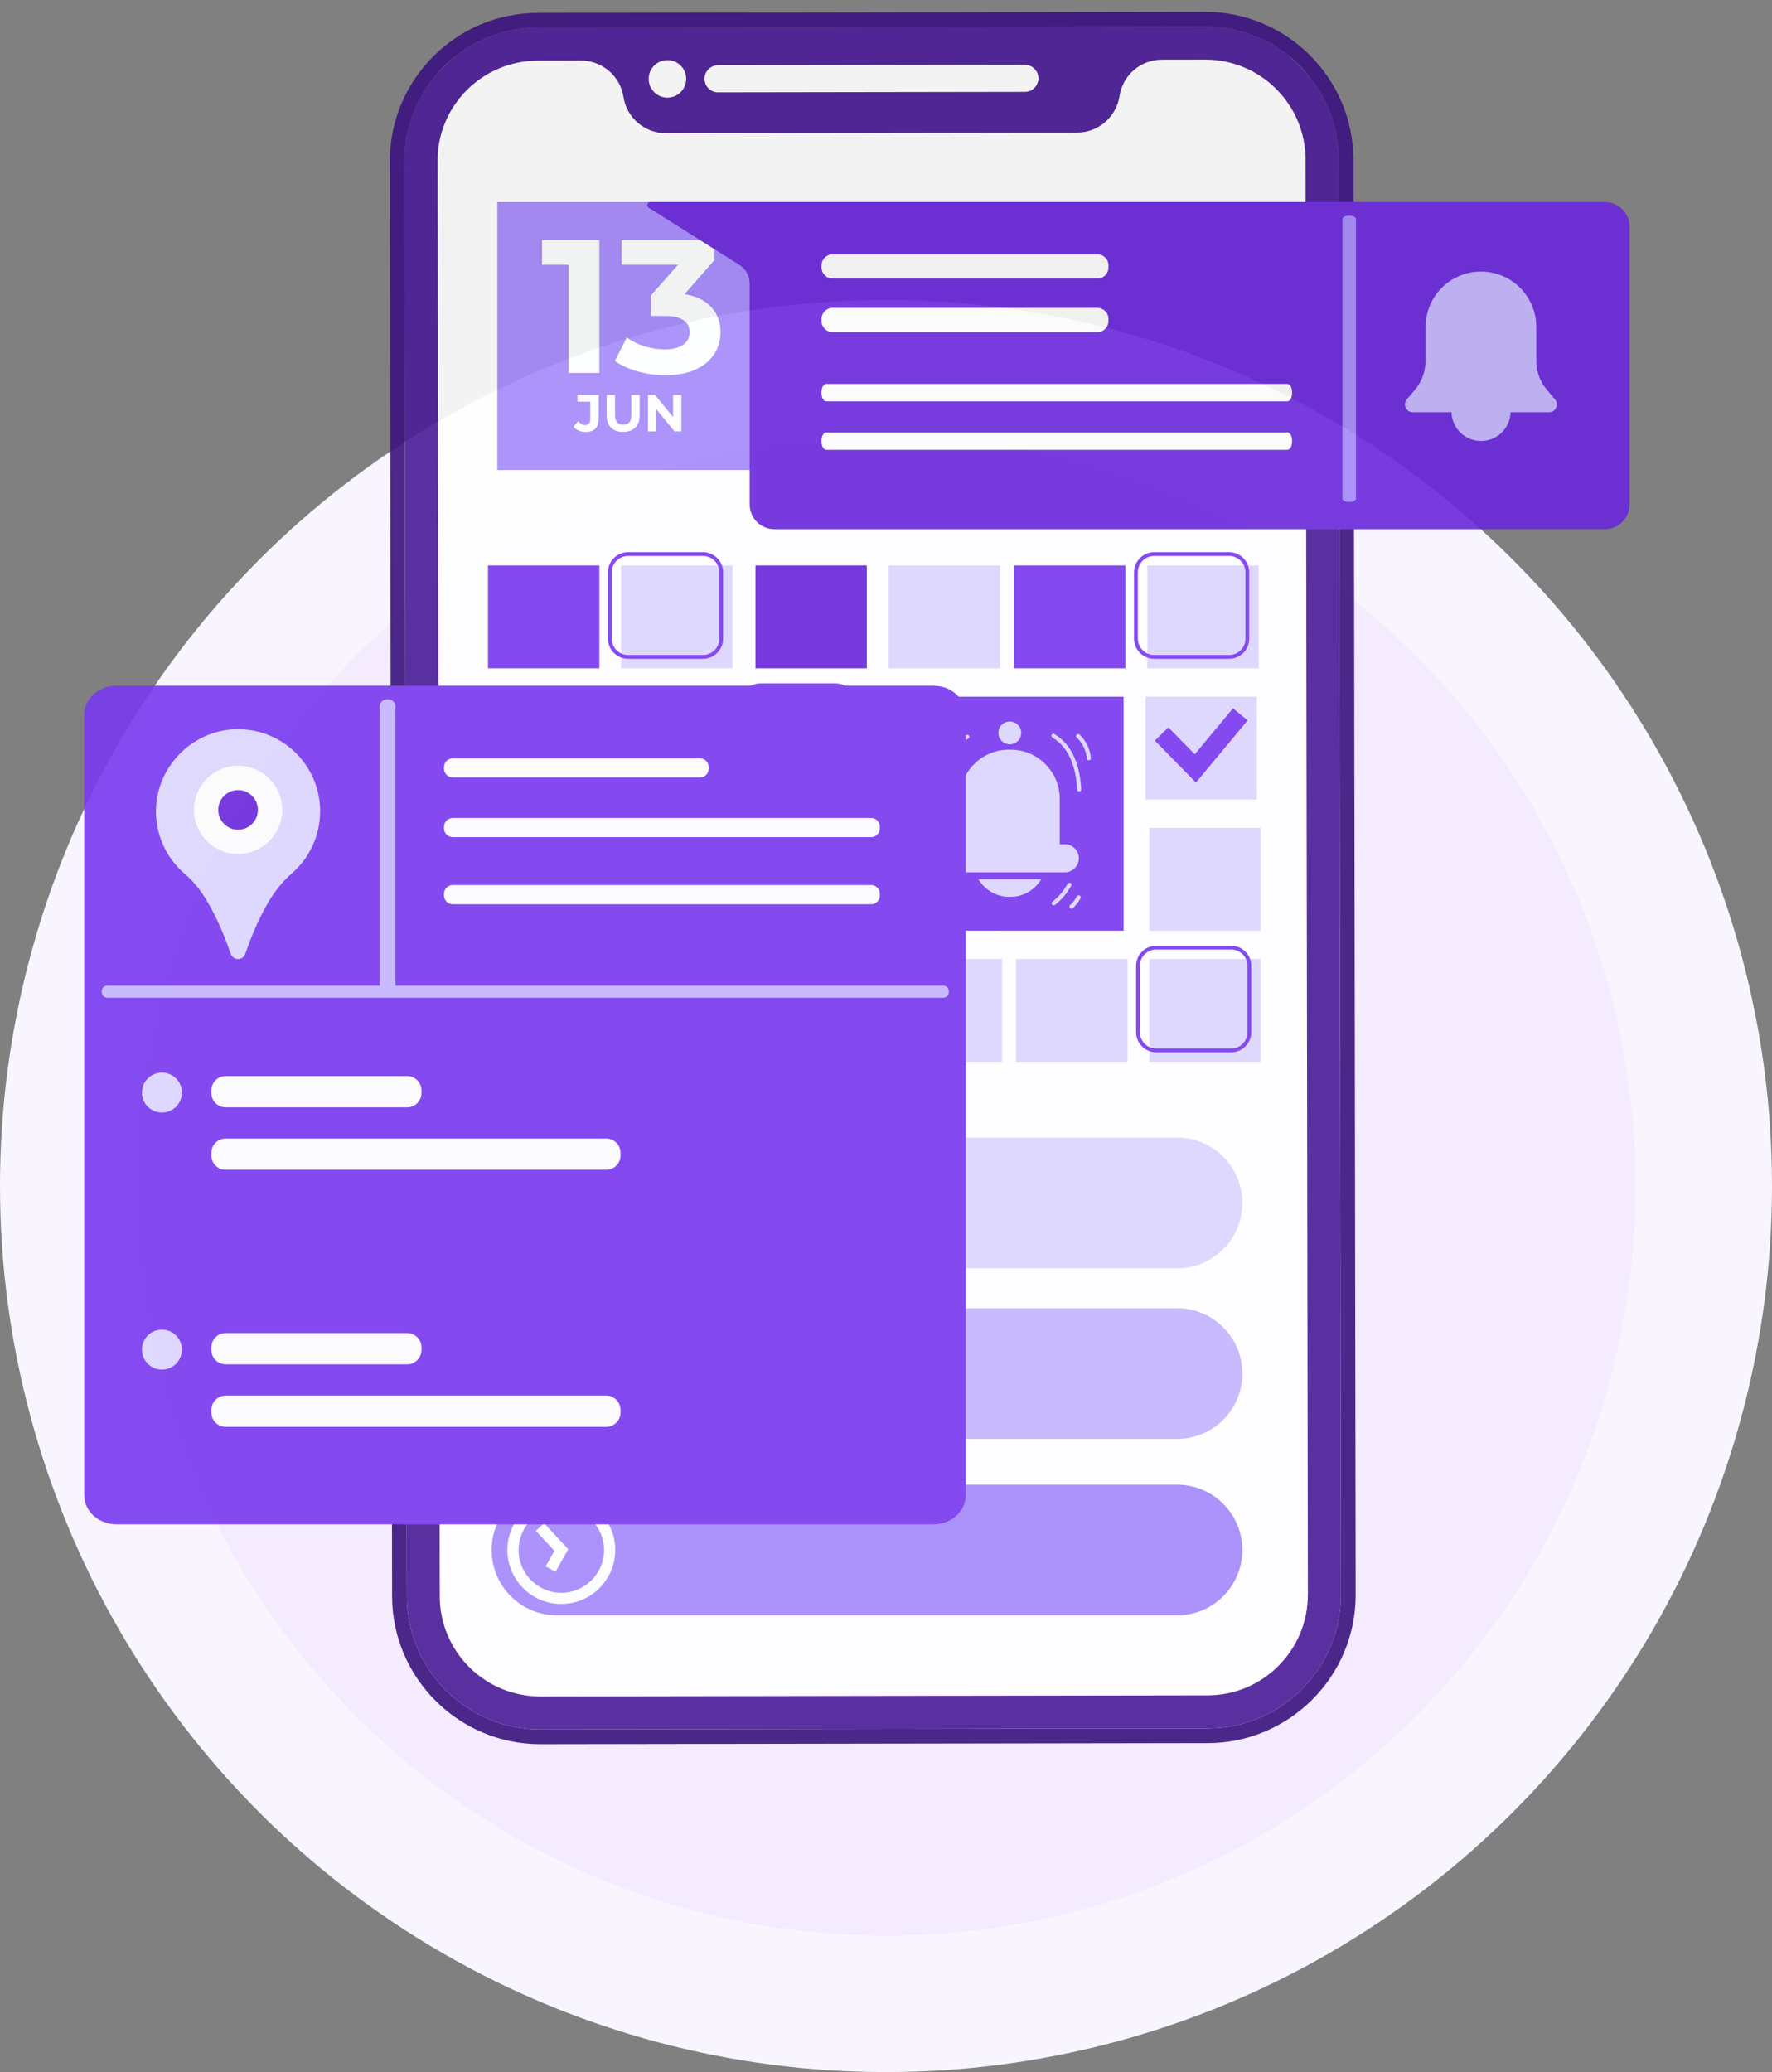 <svg width="130" height="152" viewBox="0 0 130 152" fill="none" xmlns="http://www.w3.org/2000/svg">
<rect x="0" y="0" width="130" height="152" fill="#808080" stroke="none"/>
<circle cx="65" cy="87" r="60" fill="#F4EBFF" stroke="#F9F5FF" stroke-width="10"/>
<g opacity="0.9">
<path d="M95.781 4.128L32.092 4.229L32.276 124.458L95.964 124.357L95.781 4.128Z" fill="white"/>
<path d="M88.402 0.871L39.45 0.948C33.46 0.957 28.59 5.839 28.599 11.833L28.765 117.097C28.775 123.091 33.66 127.957 39.65 127.948L88.606 127.87C94.593 127.861 99.466 122.979 99.457 116.985L99.291 11.721C99.281 5.727 94.396 0.861 88.406 0.871L88.402 0.871ZM98.375 116.987C98.383 122.388 93.995 126.784 88.601 126.792L39.648 126.869C34.254 126.878 29.852 122.496 29.843 117.095L29.677 11.831C29.669 6.43 34.054 2.034 39.452 2.026L88.407 1.949C93.801 1.94 98.204 6.322 98.213 11.723L98.378 116.987L98.375 116.987Z" fill="#39127D"/>
<path d="M88.402 1.948L39.45 2.026C34.052 2.034 29.667 6.43 29.676 11.831L29.842 117.095C29.85 122.496 34.253 126.878 39.647 126.869L88.602 126.792C93.996 126.783 98.385 122.388 98.377 116.987L98.211 11.723C98.202 6.322 93.8 1.94 88.406 1.948L88.402 1.948ZM95.947 116.991C95.953 121.05 92.658 124.362 88.592 124.369L39.639 124.446C35.57 124.452 32.268 121.161 32.261 117.091L32.095 11.827C32.089 7.757 35.38 4.455 39.45 4.449L42.622 4.444C44.179 4.441 45.498 5.576 45.739 7.108C45.858 7.878 46.248 8.546 46.803 9.017C47.359 9.491 48.08 9.774 48.857 9.773L79.023 9.725C80.58 9.723 81.895 8.583 82.132 7.051C82.249 6.281 82.636 5.611 83.19 5.139C83.744 4.663 84.464 4.378 85.241 4.377L88.406 4.372C92.476 4.365 95.778 7.657 95.784 11.726L95.95 116.991L95.947 116.991Z" fill="#491C96"/>
<path d="M50.341 5.784C50.342 6.543 49.726 7.161 48.967 7.162C48.207 7.164 47.589 6.548 47.588 5.788C47.587 5.029 48.203 4.411 48.962 4.41C49.721 4.409 50.339 5.025 50.341 5.784Z" fill="white"/>
<path d="M76.184 5.743C76.185 6.291 75.735 6.739 75.183 6.74L52.682 6.775C52.134 6.776 51.686 6.33 51.685 5.782C51.684 5.234 52.131 4.786 52.678 4.786L75.18 4.75C75.728 4.749 76.183 5.196 76.184 5.743Z" fill="white"/>
<path d="M56.144 14.821H36.484V34.48H56.144V14.821Z" fill="#A48AFB"/>
<path d="M43.969 17.614V27.358H41.713V19.422H39.766V17.614H43.969Z" fill="#FDFFFF"/>
<path d="M52.862 24.379C52.862 26.021 51.595 27.524 48.825 27.524C47.461 27.524 46.055 27.149 45.109 26.479L45.985 24.754C46.722 25.311 47.753 25.63 48.769 25.63C49.897 25.63 50.593 25.172 50.593 24.376C50.593 23.639 50.049 23.178 48.769 23.178H47.74V21.689L49.744 19.419H45.597V17.611H52.418V19.074L50.218 21.579C51.973 21.858 52.862 22.942 52.862 24.376V24.379Z" fill="#FDFFFF"/>
<path d="M42.082 31.299L42.427 30.887C42.573 31.083 42.732 31.183 42.925 31.183C43.173 31.183 43.303 31.033 43.303 30.738V29.467H42.364V28.97H43.92V30.705C43.92 31.365 43.588 31.69 42.958 31.69C42.6 31.69 42.281 31.554 42.089 31.302L42.082 31.299Z" fill="#FDFFFF"/>
<path d="M44.504 30.466V28.97H45.121V30.443C45.121 30.95 45.343 31.159 45.718 31.159C46.093 31.159 46.315 30.95 46.315 30.443V28.97H46.926V30.466C46.926 31.252 46.474 31.687 45.715 31.687C44.955 31.687 44.504 31.252 44.504 30.466Z" fill="#FDFFFF"/>
<path d="M49.991 28.97V31.644H49.483L48.15 30.021V31.644H47.539V28.97H48.05L49.38 30.592V28.97H49.991Z" fill="#FDFFFF"/>
<path d="M91.687 15.82H57.969V16.865H91.687V15.82Z" fill="#7839EE"/>
<path d="M91.687 18.865H57.969V19.91H91.687V18.865Z" fill="#7839EE"/>
<path d="M91.687 21.91H57.969V22.955H91.687V21.91Z" fill="#7839EE"/>
<path d="M91.687 24.955H57.969V26H91.687V24.955Z" fill="#7839EE"/>
<path d="M91.687 28H57.969V29.045H91.687V28Z" fill="#7839EE"/>
<path d="M91.687 31.045H57.969V32.09H91.687V31.045Z" fill="#7839EE"/>
<path d="M81.148 34.09H57.969V35.135H81.148V34.09Z" fill="#7839EE"/>
<path d="M86.35 83.45H40.864C38.217 83.45 36.07 85.596 36.07 88.244C36.07 90.891 38.217 93.038 40.864 93.038H86.35C88.997 93.038 91.143 90.891 91.143 88.244C91.143 85.596 88.997 83.45 86.35 83.45Z" fill="#DDD6FE"/>
<path d="M86.35 95.967H40.864C38.217 95.967 36.07 98.113 36.07 100.761C36.07 103.408 38.217 105.554 40.864 105.554H86.35C88.997 105.554 91.143 103.408 91.143 100.761C91.143 98.113 88.997 95.967 86.35 95.967Z" fill="#C3B5FD"/>
<path d="M86.35 108.911H40.864C38.217 108.911 36.07 111.057 36.07 113.705C36.07 116.352 38.217 118.499 40.864 118.499H86.35C88.997 118.499 91.143 116.352 91.143 113.705C91.143 111.057 88.997 108.911 86.35 108.911Z" fill="#A48AFB"/>
<path d="M41.594 92.202C39.412 92.202 37.637 90.427 37.637 88.244C37.637 86.061 39.412 84.286 41.594 84.286C43.777 84.286 45.552 86.061 45.552 88.244C45.552 90.427 43.777 92.202 41.594 92.202ZM41.594 85.112C39.866 85.112 38.459 86.519 38.459 88.247C38.459 89.976 39.866 91.382 41.594 91.382C43.323 91.382 44.729 89.976 44.729 88.247C44.729 86.519 43.323 85.112 41.594 85.112Z" fill="#FDFFFF"/>
<path d="M41.184 88.751V85.951H42.006V87.739L43.38 87.454L43.546 88.26L41.184 88.751Z" fill="#FDFFFF"/>
<path d="M41.594 104.646C39.412 104.646 37.637 102.871 37.637 100.688C37.637 98.505 39.412 96.731 41.594 96.731C43.777 96.731 45.552 98.505 45.552 100.688C45.552 102.871 43.777 104.646 41.594 104.646ZM41.594 97.556C39.866 97.556 38.459 98.963 38.459 100.692C38.459 102.42 39.866 103.826 41.594 103.826C43.323 103.826 44.729 102.42 44.729 100.692C44.729 98.963 43.323 97.556 41.594 97.556Z" fill="#FDFFFF"/>
<path d="M40.838 102.203L40.211 101.669L41.183 100.538V98.275H42.006V100.843L40.838 102.203Z" fill="#FDFFFF"/>
<path d="M41.18 117.663C38.998 117.663 37.223 115.888 37.223 113.705C37.223 111.522 38.998 109.747 41.18 109.747C43.363 109.747 45.138 111.522 45.138 113.705C45.138 115.888 43.363 117.663 41.18 117.663ZM41.18 110.573C39.452 110.573 38.045 111.98 38.045 113.708C38.045 115.436 39.452 116.843 41.18 116.843C42.909 116.843 44.315 115.436 44.315 113.708C44.315 111.98 42.909 110.573 41.18 110.573Z" fill="#FDFFFF"/>
<path d="M40.756 115.307L40.036 114.905L40.673 113.764L39.312 112.295L39.916 111.737L41.684 113.645L40.756 115.307Z" fill="#FDFFFF"/>
<path d="M43.971 41.481H35.801V49.024H43.971V41.481Z" fill="#7839EE"/>
<path d="M53.744 41.481H45.574V49.024H53.744V41.481Z" fill="#DDD6FE"/>
<path d="M63.592 41.481H55.422V49.024H63.592V41.481Z" fill="#6927DA"/>
<path d="M73.365 41.481H65.195V49.024H73.365V41.481Z" fill="#DDD6FE"/>
<path d="M43.834 51.106H35.664V58.649H43.834V51.106Z" fill="#7839EE"/>
<path d="M53.607 51.106H45.438V58.649H53.607V51.106Z" fill="#DDD6FE"/>
<path d="M63.455 51.106H55.285V58.649H63.455V51.106Z" fill="#DDD6FE"/>
<path d="M44.115 60.728H35.945V68.271H44.115V60.728Z" fill="#6927DA"/>
<path d="M53.889 60.728H45.719V68.271H53.889V60.728Z" fill="#DDD6FE"/>
<path d="M63.736 60.728H55.566V68.271H63.736V60.728Z" fill="#6927DA"/>
<path d="M73.514 60.728H65.344V68.271H73.514V60.728Z" fill="#DDD6FE"/>
<path d="M44.115 70.352H35.945V77.894H44.115V70.352Z" fill="#DDD6FE"/>
<path d="M53.889 70.352H45.719V77.894H53.889V70.352Z" fill="#DDD6FE"/>
<path d="M63.736 70.352H55.566V77.894H63.736V70.352Z" fill="#DDD6FE"/>
<path d="M73.514 70.352H65.344V77.894H73.514V70.352Z" fill="#DDD6FE"/>
<path d="M51.575 48.327H46.076C45.264 48.327 44.602 47.665 44.602 46.853V41.981C44.602 41.169 45.264 40.507 46.076 40.507H51.575C52.387 40.507 53.049 41.169 53.049 41.981V46.853C53.049 47.665 52.387 48.327 51.575 48.327ZM46.076 40.785C45.417 40.785 44.88 41.322 44.88 41.981V46.853C44.88 47.512 45.417 48.049 46.076 48.049H51.575C52.234 48.049 52.772 47.512 52.772 46.853V41.981C52.772 41.322 52.234 40.785 51.575 40.785H46.076Z" fill="#7839EE"/>
<path d="M61.29 57.952H55.791C54.978 57.952 54.316 57.29 54.316 56.478V51.606C54.316 50.794 54.978 50.132 55.791 50.132H61.29C62.102 50.132 62.764 50.794 62.764 51.606V56.478C62.764 57.29 62.102 57.952 61.29 57.952ZM55.791 50.41C55.132 50.41 54.594 50.947 54.594 51.606V56.478C54.594 57.137 55.132 57.674 55.791 57.674H61.29C61.949 57.674 62.486 57.137 62.486 56.478V51.606C62.486 50.947 61.949 50.41 61.29 50.41H55.791Z" fill="#7839EE"/>
<path d="M51.72 77.196H46.22C45.408 77.196 44.746 76.534 44.746 75.722V70.85C44.746 70.038 45.408 69.376 46.22 69.376H51.72C52.532 69.376 53.194 70.038 53.194 70.85V75.722C53.194 76.534 52.532 77.196 51.72 77.196ZM46.22 69.654C45.561 69.654 45.024 70.191 45.024 70.85V75.722C45.024 76.381 45.561 76.918 46.22 76.918H51.72C52.379 76.918 52.916 76.381 52.916 75.722V70.85C52.916 70.191 52.379 69.654 51.72 69.654H46.22Z" fill="#7839EE"/>
<path d="M49.134 57.409L46.117 54.333L47.11 53.358L49.05 55.335L51.854 51.959L52.925 52.846L49.134 57.409Z" fill="#7839EE"/>
<path d="M59.798 76.846L56.781 73.77L57.774 72.796L59.714 74.773L62.518 71.394L63.59 72.284L59.798 76.846Z" fill="#7839EE"/>
<path d="M82.564 41.481H74.394V49.024H82.564V41.481Z" fill="#7839EE"/>
<path d="M92.342 41.481H84.172V49.024H92.342V41.481Z" fill="#DDD6FE"/>
<path d="M82.433 51.106H65.344V68.271H82.433V51.106Z" fill="#7839EE"/>
<path d="M92.205 51.106H84.035V58.649H92.205V51.106Z" fill="#DDD6FE"/>
<path d="M92.49 60.728H84.32V68.271H92.49V60.728Z" fill="#DDD6FE"/>
<path d="M82.713 70.352H74.543V77.894H82.713V70.352Z" fill="#DDD6FE"/>
<path d="M92.49 70.352H84.32V77.894H92.49V70.352Z" fill="#DDD6FE"/>
<path d="M90.173 48.327H84.673C83.861 48.327 83.199 47.665 83.199 46.853V41.981C83.199 41.169 83.861 40.507 84.673 40.507H90.173C90.985 40.507 91.647 41.169 91.647 41.981V46.853C91.647 47.665 90.985 48.327 90.173 48.327ZM84.673 40.785C84.014 40.785 83.477 41.322 83.477 41.981V46.853C83.477 47.512 84.014 48.049 84.673 48.049H90.173C90.832 48.049 91.369 47.512 91.369 46.853V41.981C91.369 41.322 90.832 40.785 90.173 40.785H84.673Z" fill="#7839EE"/>
<path d="M90.321 77.196H84.822C84.01 77.196 83.348 76.534 83.348 75.722V70.85C83.348 70.038 84.01 69.376 84.822 69.376H90.321C91.133 69.376 91.796 70.038 91.796 70.85V75.722C91.796 76.534 91.133 77.196 90.321 77.196ZM84.822 69.654C84.163 69.654 83.626 70.191 83.626 70.85V75.722C83.626 76.381 84.163 76.918 84.822 76.918H90.321C90.98 76.918 91.517 76.381 91.517 75.722V70.85C91.517 70.191 90.98 69.654 90.321 69.654H84.822Z" fill="#7839EE"/>
<path d="M87.74 57.409L84.723 54.333L85.716 53.358L87.652 55.335L90.457 51.959L91.528 52.846L87.74 57.409Z" fill="#7839EE"/>
<path d="M79.148 62.962C79.148 63.243 79.033 63.502 78.845 63.69C78.658 63.877 78.399 63.993 78.115 63.993H70.057C69.489 63.993 69.023 63.527 69.023 62.962C69.023 62.678 69.139 62.419 69.326 62.231C69.514 62.044 69.773 61.928 70.057 61.928H70.41V58.593C70.41 56.616 72.028 54.995 74.008 54.995H74.148C76.125 54.995 77.746 56.613 77.746 58.593V61.928H78.115C78.683 61.928 79.148 62.394 79.148 62.962Z" fill="#DDD6FE"/>
<path d="M76.396 64.496C75.918 65.274 75.082 65.792 74.138 65.792H74.032C73.089 65.792 72.252 65.274 71.777 64.496H76.396Z" fill="#DDD6FE"/>
<path d="M74.083 54.602C74.545 54.602 74.92 54.227 74.92 53.765C74.92 53.303 74.545 52.928 74.083 52.928C73.621 52.928 73.246 53.303 73.246 53.765C73.246 54.227 73.621 54.602 74.083 54.602Z" fill="#DDD6FE"/>
<path d="M70.879 53.921C69.476 54.742 68.608 56.328 68.646 57.949C68.649 58.143 68.949 58.115 68.945 57.924C68.911 56.403 69.742 54.936 71.054 54.167C71.219 54.071 71.047 53.827 70.882 53.924L70.879 53.921Z" fill="#DDD6FE"/>
<path d="M68.659 53.871C67.978 54.421 67.513 55.208 67.37 56.073C67.338 56.263 67.632 56.316 67.663 56.126C67.791 55.339 68.207 54.614 68.831 54.115C68.981 53.993 68.809 53.749 68.659 53.871Z" fill="#DDD6FE"/>
<path d="M77.35 53.843C77.184 53.743 77.056 54.015 77.222 54.115C78.54 54.899 78.949 56.491 79.024 57.925C79.033 58.118 79.333 58.09 79.323 57.9C79.242 56.348 78.768 54.689 77.35 53.846V53.843Z" fill="#DDD6FE"/>
<path d="M79.192 53.884C79.048 53.752 78.858 53.984 78.999 54.115C79.426 54.508 79.689 55.061 79.729 55.642C79.742 55.836 80.042 55.807 80.029 55.617C79.982 54.958 79.676 54.333 79.192 53.884Z" fill="#DDD6FE"/>
<path d="M69.828 66.207C69.316 66.06 69.119 65.47 68.966 65.023C68.903 64.842 68.622 64.945 68.685 65.127C68.788 65.423 68.894 65.729 69.078 65.985C69.25 66.229 69.487 66.416 69.775 66.501C69.853 66.523 69.937 66.454 69.95 66.379C69.965 66.291 69.906 66.226 69.828 66.204V66.207Z" fill="#DDD6FE"/>
<path d="M68.724 66.663C68.684 66.644 68.646 66.622 68.606 66.601C68.603 66.601 68.603 66.601 68.603 66.601C68.603 66.601 68.603 66.601 68.599 66.601C68.59 66.594 68.584 66.588 68.574 66.582C68.556 66.569 68.537 66.557 68.521 66.541C68.487 66.516 68.456 66.488 68.424 66.457C68.409 66.441 68.396 66.429 68.381 66.413C68.381 66.413 68.378 66.41 68.374 66.407C68.365 66.397 68.359 66.388 68.35 66.379C68.293 66.313 68.246 66.241 68.206 66.166C68.206 66.166 68.206 66.166 68.206 66.16C68.203 66.151 68.197 66.141 68.193 66.132C68.184 66.11 68.175 66.088 68.165 66.067C68.15 66.026 68.134 65.982 68.121 65.939C68.1 65.864 68 65.82 67.928 65.851C67.847 65.885 67.815 65.963 67.84 66.045C67.95 66.435 68.237 66.766 68.599 66.941C68.671 66.975 68.768 66.941 68.799 66.869C68.83 66.794 68.802 66.707 68.727 66.669L68.724 66.663Z" fill="#DDD6FE"/>
<path d="M78.318 64.836C78.046 65.345 77.668 65.795 77.215 66.147C77.062 66.266 77.237 66.51 77.387 66.391C77.884 66.004 78.293 65.517 78.59 64.964C78.68 64.792 78.408 64.667 78.318 64.836Z" fill="#DDD6FE"/>
<path d="M79.2 65.691C79.122 65.657 79.041 65.691 79 65.763C78.984 65.794 78.966 65.825 78.947 65.857C78.938 65.872 78.928 65.888 78.919 65.903C78.916 65.91 78.91 65.916 78.906 65.925C78.866 65.985 78.825 66.044 78.781 66.1C78.694 66.213 78.594 66.319 78.488 66.419C78.463 66.444 78.451 66.494 78.454 66.528C78.457 66.566 78.475 66.606 78.507 66.631C78.579 66.684 78.657 66.669 78.719 66.612C78.944 66.406 79.128 66.16 79.275 65.891C79.312 65.822 79.275 65.722 79.203 65.691H79.2Z" fill="#DDD6FE"/>
<path d="M68.477 50.302H8.554C7.242 50.302 6.176 51.259 6.176 52.44V109.683C6.176 110.864 7.242 111.821 8.554 111.821H68.477C69.789 111.821 70.855 110.864 70.855 109.683V52.44C70.855 51.259 69.789 50.302 68.477 50.302Z" fill="#7839EE"/>
<path d="M69.203 72.303H7.869C7.646 72.303 7.465 72.484 7.465 72.707V72.784C7.465 73.007 7.646 73.189 7.869 73.189H69.203C69.426 73.189 69.608 73.007 69.608 72.784V72.707C69.608 72.484 69.426 72.303 69.203 72.303Z" fill="#C3B5FD"/>
<path d="M28.483 51.303H28.384C28.094 51.303 27.859 51.538 27.859 51.828V72.56C27.859 72.85 28.094 73.085 28.384 73.085H28.483C28.773 73.085 29.008 72.85 29.008 72.56V51.828C29.008 51.538 28.773 51.303 28.483 51.303Z" fill="#C3B5FD"/>
<path d="M33.214 60.006H63.908C64.258 60.006 64.548 60.29 64.548 60.645V60.771C64.548 61.121 64.263 61.411 63.908 61.411H33.214C32.864 61.411 32.574 61.127 32.574 60.771V60.645C32.574 60.296 32.858 60.006 33.214 60.006Z" fill="#FCFCFC"/>
<path d="M33.214 64.927H63.908C64.258 64.927 64.548 65.211 64.548 65.566V65.692C64.548 66.042 64.263 66.332 63.908 66.332H33.214C32.864 66.332 32.574 66.048 32.574 65.692V65.566C32.574 65.216 32.858 64.927 33.214 64.927Z" fill="#FCFCFC"/>
<path d="M51.355 55.633H33.214C32.861 55.633 32.574 55.919 32.574 56.273V56.393C32.574 56.746 32.861 57.032 33.214 57.032H51.355C51.708 57.032 51.995 56.746 51.995 56.393V56.273C51.995 55.919 51.708 55.633 51.355 55.633Z" fill="#FCFCFC"/>
<path d="M11.879 81.614C12.689 81.614 13.345 80.958 13.345 80.149C13.345 79.34 12.689 78.684 11.879 78.684C11.07 78.684 10.414 79.34 10.414 80.149C10.414 80.958 11.07 81.614 11.879 81.614Z" fill="#DDD6FE"/>
<path d="M16.552 78.939H29.876C30.45 78.939 30.921 79.41 30.921 79.984V80.186C30.921 80.76 30.45 81.23 29.876 81.23H16.552C15.978 81.23 15.508 80.76 15.508 80.186V79.984C15.508 79.41 15.978 78.939 16.552 78.939Z" fill="#FCFCFC"/>
<path d="M16.552 83.522H44.48C45.054 83.522 45.524 83.992 45.524 84.566V84.768C45.524 85.342 45.054 85.812 44.48 85.812H16.552C15.978 85.812 15.508 85.342 15.508 84.768V84.566C15.508 83.992 15.978 83.522 16.552 83.522Z" fill="#FCFCFC"/>
<path d="M11.879 100.471C12.689 100.471 13.345 99.814 13.345 99.005C13.345 98.196 12.689 97.54 11.879 97.54C11.07 97.54 10.414 98.196 10.414 99.005C10.414 99.814 11.07 100.471 11.879 100.471Z" fill="#DDD6FE"/>
<path d="M16.552 97.791H29.876C30.45 97.791 30.921 98.261 30.921 98.835V99.038C30.921 99.612 30.45 100.082 29.876 100.082H16.552C15.978 100.082 15.508 99.612 15.508 99.038V98.835C15.508 98.261 15.978 97.791 16.552 97.791Z" fill="#FCFCFC"/>
<path d="M16.552 102.379H44.48C45.054 102.379 45.524 102.849 45.524 103.423V103.625C45.524 104.2 45.054 104.67 44.48 104.67H16.552C15.978 104.67 15.508 104.2 15.508 103.625V103.423C15.508 102.849 15.978 102.379 16.552 102.379Z" fill="#FCFCFC"/>
<path d="M23.487 59.514C23.487 56.092 20.633 53.336 17.172 53.5C14.045 53.648 11.503 56.267 11.443 59.4C11.404 61.275 12.23 62.964 13.542 64.091C14.226 64.675 14.783 65.392 15.232 66.168C16.003 67.491 16.555 68.885 16.921 69.963C17.096 70.482 17.823 70.482 17.998 69.963C18.354 68.913 18.895 67.546 19.644 66.25C20.114 65.436 20.694 64.686 21.404 64.074C22.678 62.97 23.482 61.34 23.482 59.52L23.487 59.514Z" fill="#DDD6FE"/>
<path d="M20.704 59.41C20.704 61.197 19.255 62.646 17.467 62.646C15.679 62.646 14.23 61.197 14.23 59.41C14.23 57.622 15.679 56.173 17.467 56.173C19.255 56.173 20.704 57.622 20.704 59.41Z" fill="#FCFCFC"/>
<path d="M18.92 59.411C18.92 60.215 18.27 60.866 17.466 60.866C16.662 60.866 16.012 60.215 16.012 59.411C16.012 58.608 16.662 57.957 17.466 57.957C18.27 57.957 18.92 58.608 18.92 59.411Z" fill="#6927DA"/>
<path d="M47.592 15.238C47.401 15.12 47.485 14.821 47.71 14.821H117.732C118.739 14.821 119.555 15.637 119.555 16.644V36.998C119.555 38.005 118.739 38.821 117.732 38.821H56.819C55.812 38.821 54.996 38.005 54.996 36.998V20.791C54.996 20.245 54.715 19.733 54.254 19.441L47.592 15.238Z" fill="#6927DA"/>
<path d="M104.585 26.487V23.983C104.585 22.092 105.884 20.455 107.724 20.027C108.332 19.887 108.962 19.887 109.57 20.027C111.409 20.455 112.709 22.098 112.709 23.983V26.487C112.709 27.252 112.979 27.989 113.469 28.574L114.082 29.3C114.397 29.671 114.133 30.239 113.643 30.239H103.645C103.161 30.239 102.897 29.671 103.206 29.3L103.819 28.574C104.309 27.989 104.579 27.252 104.579 26.487H104.585Z" fill="#C3B5FD"/>
<path d="M106.488 30.183C106.488 31.381 107.456 32.349 108.654 32.349C109.853 32.349 110.82 31.381 110.82 30.183C110.82 28.984 109.853 28.017 108.654 28.017C107.456 28.017 106.488 28.984 106.488 30.183Z" fill="#C3B5FD"/>
<path d="M98.94 15.821H99.029C99.281 15.821 99.484 15.935 99.484 16.076V36.567C99.484 36.707 99.281 36.821 99.029 36.821H98.94C98.688 36.821 98.484 36.707 98.484 36.567V16.076C98.484 15.935 98.688 15.821 98.94 15.821Z" fill="#A48AFB"/>
<path d="M61.082 18.656H80.51C80.958 18.656 81.32 19.019 81.32 19.466V19.624C81.32 20.072 80.958 20.434 80.51 20.434H61.082C60.634 20.434 60.272 20.072 60.272 19.624V19.466C60.272 19.019 60.634 18.656 61.082 18.656Z" fill="#FCFCFC"/>
<path d="M61.082 22.584H80.51C80.958 22.584 81.32 22.947 81.32 23.394V23.552C81.32 23.999 80.958 24.362 80.51 24.362H61.082C60.634 24.362 60.272 23.999 60.272 23.552V23.394C60.272 22.947 60.634 22.584 61.082 22.584Z" fill="#FCFCFC"/>
<path d="M60.623 28.163H94.437C94.631 28.163 94.789 28.424 94.789 28.747V28.858C94.789 29.18 94.631 29.442 94.437 29.442H60.623C60.428 29.442 60.27 29.18 60.27 28.858V28.747C60.27 28.424 60.428 28.163 60.623 28.163Z" fill="#FCFCFC"/>
<path d="M60.623 31.72H94.437C94.631 31.72 94.789 31.981 94.789 32.303V32.414C94.789 32.737 94.631 32.998 94.437 32.998H60.623C60.428 32.998 60.27 32.737 60.27 32.414V32.303C60.27 31.981 60.428 31.72 60.623 31.72Z" fill="#FCFCFC"/>
</g>
</svg>
